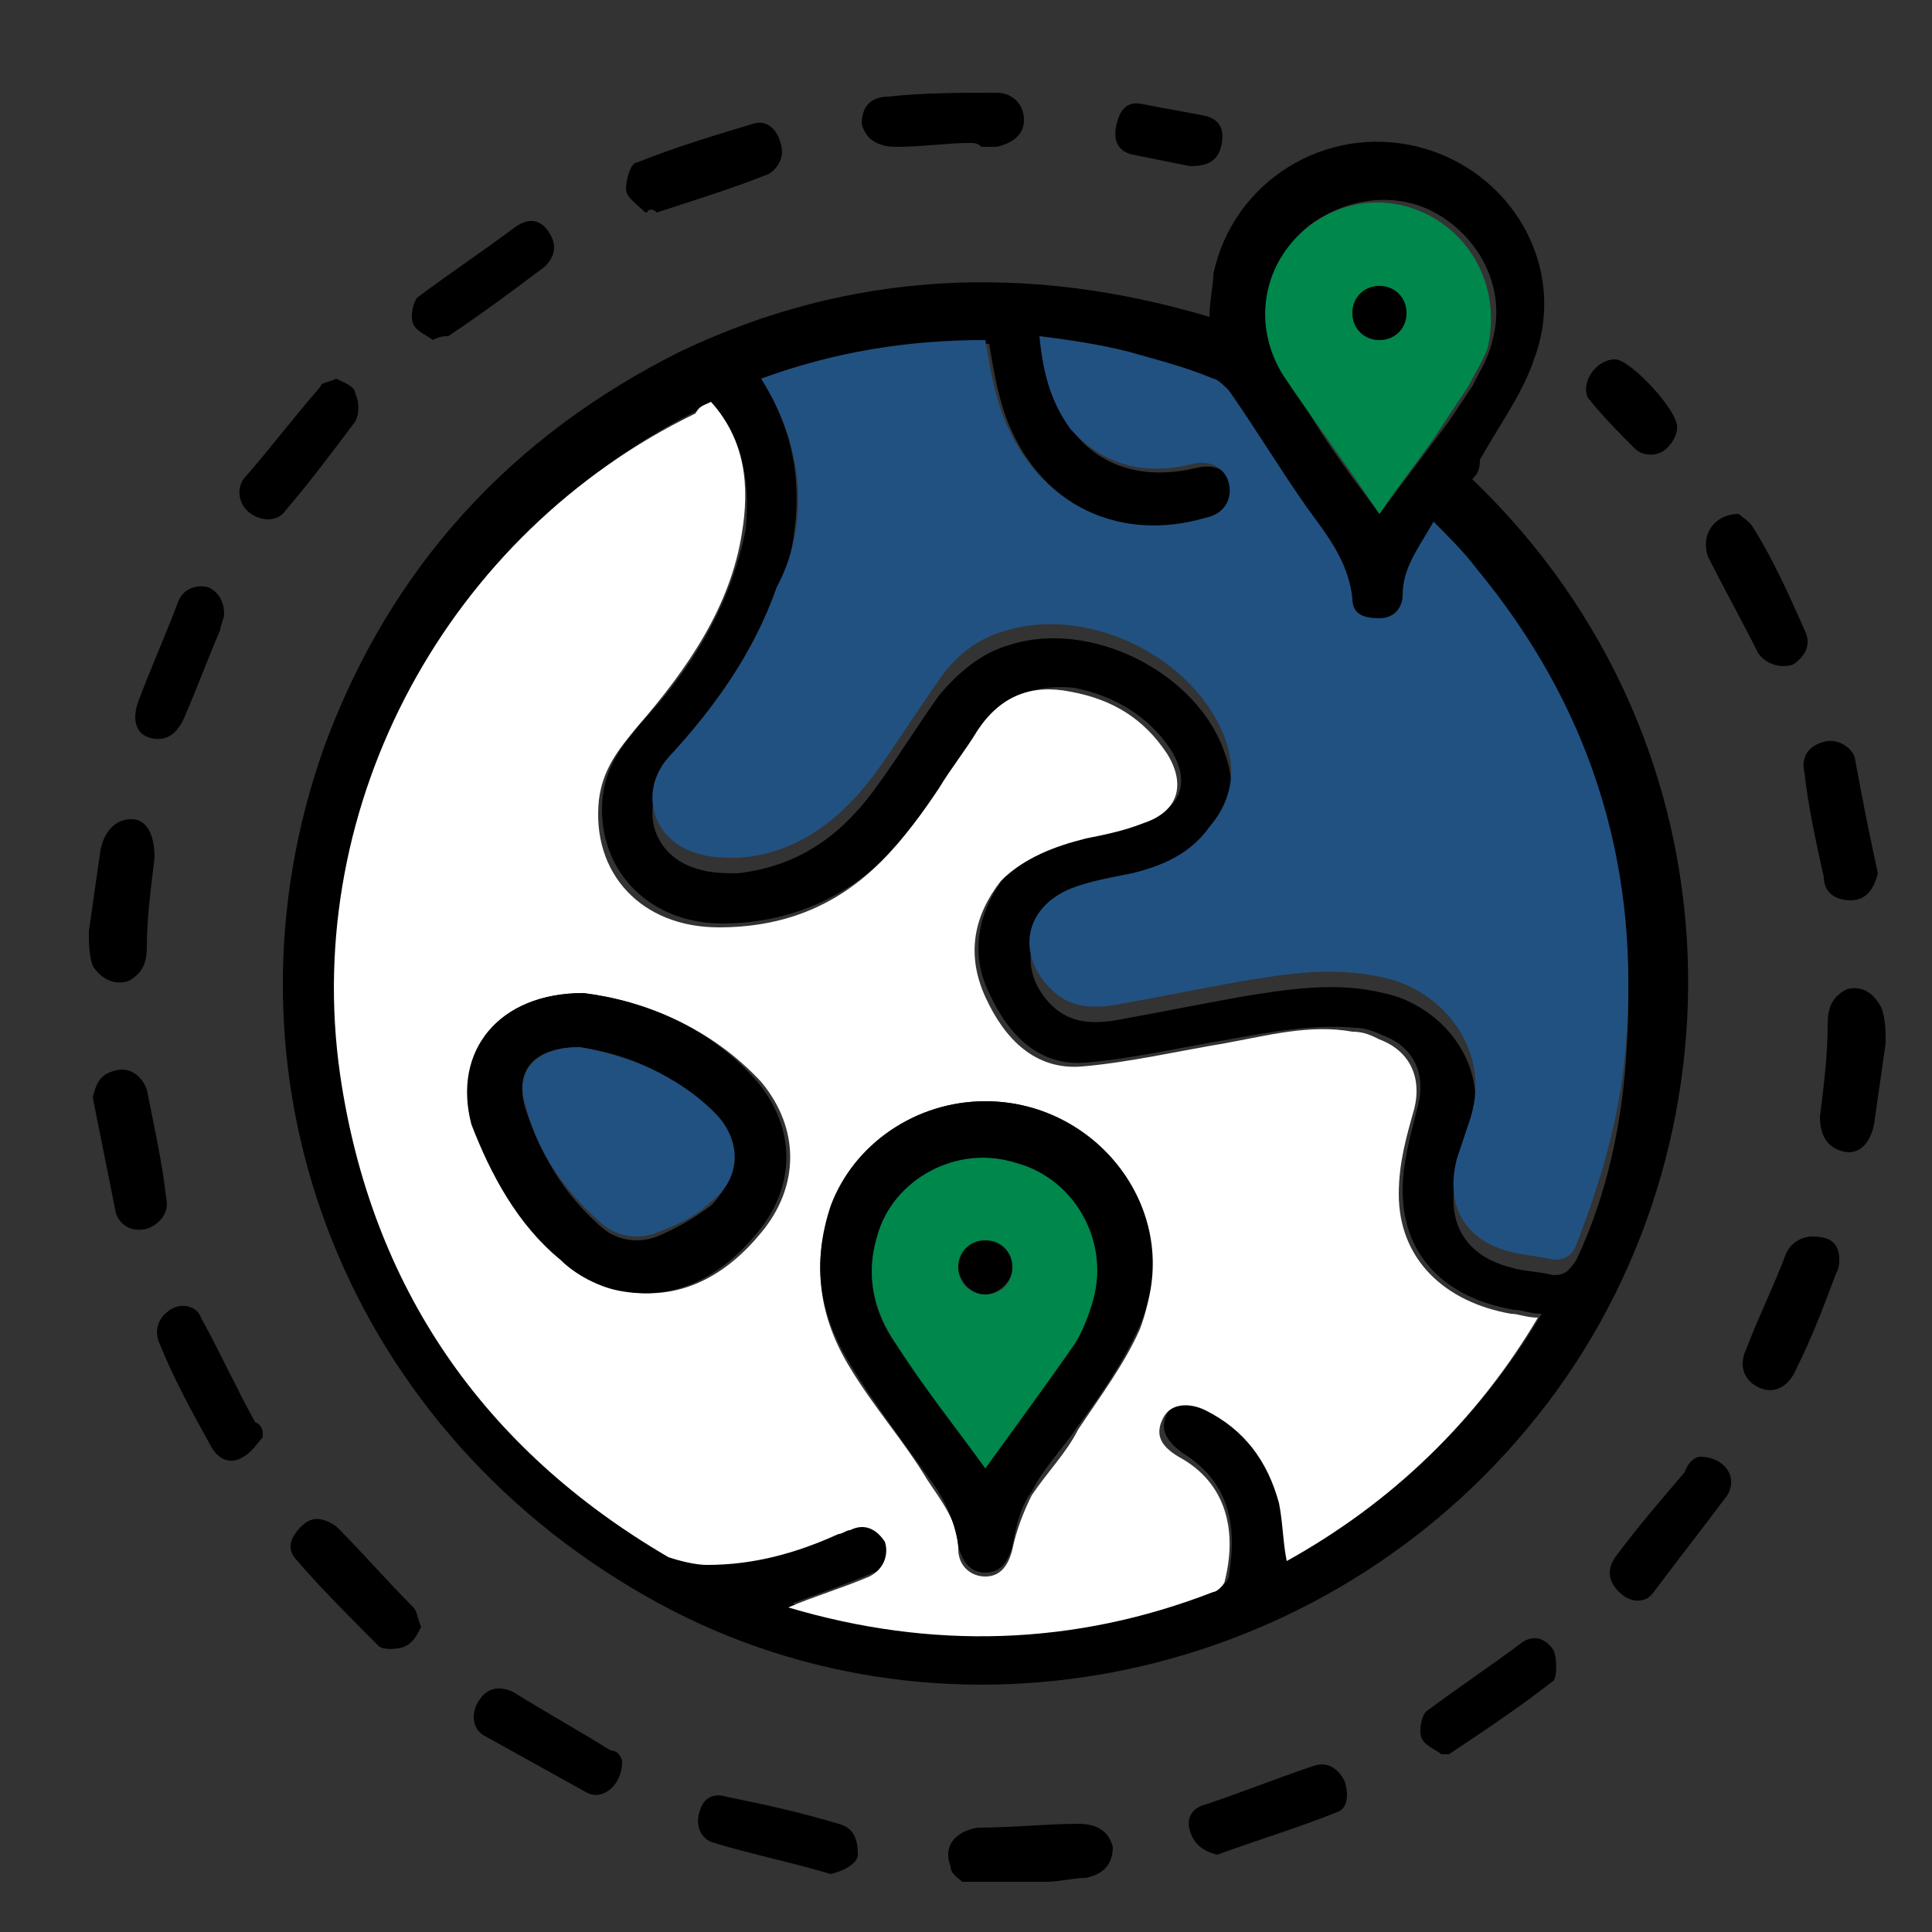 <?xml version="1.0" encoding="utf-8"?>
<!-- Generator: Adobe Illustrator 25.2.3, SVG Export Plug-In . SVG Version: 6.00 Build 0)  -->
<svg version="1.1" id="Livello_1" xmlns="http://www.w3.org/2000/svg" xmlns:xlink="http://www.w3.org/1999/xlink" x="0px" y="0px"
	 viewBox="0 0 50 50" style="enable-background:new 0 0 50 50;" xml:space="preserve">
<rect x="0" y="0" width="50" height="50" fill="#333333" stroke="none"/>
<style type="text/css">
	.st0{fill:#FFFFFF;}
	.st1{fill:#215181;}
	.st2{fill:#00874B;}
</style>
<g>
	<path d="M48.8,27c-0.1,0.7-0.2,1.4-0.3,2.1c-0.1,0.5-0.4,0.8-0.8,0.7c-0.4-0.1-0.6-0.4-0.6-0.9c0.1-0.8,0.2-1.6,0.2-2.4
		c0-0.4,0.1-0.7,0.5-0.9c0.4-0.1,0.7,0.1,0.9,0.5C48.8,26.4,48.8,26.7,48.8,27z"/>
	<path d="M24.9,48.7c-0.1-0.1-0.3-0.2-0.3-0.4c-0.2-0.5,0.1-0.9,0.7-1c0.9,0,1.8-0.1,2.6-0.1c0.5,0,0.8,0.2,0.9,0.6
		c0,0.4-0.2,0.7-0.7,0.8c-0.3,0-0.7,0.1-1,0.1C26.3,48.7,25.6,48.7,24.9,48.7z"/>
	<path d="M2.3,24.1c0.1-0.7,0.2-1.4,0.3-2.1c0.1-0.5,0.4-0.8,0.8-0.8s0.6,0.4,0.6,1c-0.1,0.8-0.2,1.6-0.2,2.3c0,0.4-0.1,0.7-0.5,0.9
		c-0.4,0.1-0.7-0.1-0.9-0.4C2.3,24.7,2.3,24.4,2.3,24.1z"/>
	<path d="M38.1,12.4c7.2,6.9,7.2,17.7,1.4,24.6c-5.6,6.7-15.3,8.6-22.8,4.3c-7.9-4.5-11.3-13.6-8.3-22c1.7-4.6,4.8-8,9.2-10.2
		c4.4-2.1,9-2.3,13.7-0.9c0-0.4,0.1-0.8,0.1-1.1c0.5-2.4,2.9-3.9,5.3-3.3s3.9,3.1,3,5.5c-0.3,0.9-0.9,1.7-1.4,2.6
		C38.3,12.2,38.2,12.3,38.1,12.4z M18.4,10.4c-0.1,0.1-0.2,0.1-0.3,0.2C11.8,13.7,8,20.7,8.9,27.7c0.8,5.5,3.6,9.7,8.5,12.5
		c0.3,0.2,0.7,0.2,1,0.2c1.2,0,2.3-0.3,3.4-0.8c0.1,0,0.2-0.1,0.3-0.1c0.4-0.1,0.8,0,0.9,0.3c0.2,0.4,0,0.8-0.4,0.9
		c-0.7,0.3-1.3,0.5-2.1,0.8c3.7,1.1,7.4,1,11-0.4c0.1,0,0.3-0.2,0.3-0.3c0.2-1.2,0.1-2.4-1.2-3.2c-0.4-0.3-0.6-0.6-0.4-1
		s0.6-0.5,1.1-0.2c1,0.5,1.6,1.3,1.9,2.4c0.1,0.5,0.2,0.9,0.2,1.5c2.7-1.5,4.9-3.6,6.5-6.3c-0.3,0-0.5-0.1-0.7-0.1
		c-1.8-0.3-2.9-1.4-2.9-3.1c0-0.7,0.2-1.4,0.4-2.2c0.2-0.8-0.1-1.5-0.9-1.8c-0.2-0.1-0.5-0.2-0.7-0.2c-1.1-0.1-2.2,0.1-3.3,0.3
		c-1.2,0.2-2.5,0.5-3.7,0.6s-2-0.7-2.5-1.8c-0.5-1-0.3-2.1,0.4-3c0.6-0.7,1.3-1,2.2-1.1c0.5-0.1,1-0.2,1.5-0.4
		c0.9-0.3,1.1-1,0.6-1.8c-0.6-0.9-1.5-1.4-2.5-1.6c-1-0.1-1.8,0.2-2.4,1c-0.3,0.5-0.6,1-1,1.5c-0.5,0.7-1,1.4-1.5,1.9
		c-1.1,1.1-2.6,1.7-4.2,1.7c-2,0-3.3-1.5-3.1-3.3c0.1-0.8,0.5-1.3,1-1.9c1.3-1.4,2.3-3,2.7-5C19.4,12.6,19.3,11.4,18.4,10.4z
		 M19.7,9.8c1.2,1.9,1.1,3.8,0.4,5.8c-0.6,1.7-1.6,3.1-2.8,4.4c-0.8,0.9-0.4,2.2,0.8,2.5c0.3,0.1,0.7,0.1,1,0.1
		c1.7-0.2,2.8-1.1,3.7-2.4c0.5-0.7,1-1.5,1.5-2.2c0.5-0.6,1.1-1.1,1.8-1.3c2.1-0.7,4.9,0.7,5.6,2.8c0.3,0.8,0.2,1.6-0.4,2.3
		c-0.5,0.7-1.2,1-2,1.2c-0.5,0.1-1.1,0.2-1.6,0.4c-1.1,0.4-1.4,1.7-0.5,2.6c0.5,0.5,1.1,0.5,1.7,0.4c1.1-0.2,2.1-0.4,3.2-0.6
		c1.2-0.2,2.5-0.4,3.7-0.1c1.5,0.3,2.9,1.9,2.2,3.8c-0.1,0.3-0.2,0.6-0.3,0.9c-0.3,1.2,0.2,2.1,1.4,2.4c0.3,0.1,0.7,0.1,1.1,0.2
		c0.3,0,0.4-0.1,0.6-0.4c0.8-1.7,1.2-3.6,1.3-5.5c0.3-4.5-1-8.5-3.9-12c-0.3-0.4-0.7-0.8-1.1-1.2c-0.4,0.6-0.8,1.2-0.8,1.9
		c0,0.4-0.2,0.6-0.6,0.6c-0.4,0-0.7-0.2-0.7-0.5c-0.1-1-0.7-1.7-1.2-2.4c-0.7-1-1.3-2-2-3c-0.1-0.1-0.2-0.2-0.4-0.3
		c-0.7-0.2-1.5-0.5-2.2-0.7C28.5,9.1,27.8,9,27,8.8c0.1,0.9,0.3,1.7,0.8,2.4c0.8,1,2,1.2,3.2,0.9c0.5-0.1,0.8,0.1,0.9,0.5
		s-0.1,0.7-0.6,0.9c-2.4,0.6-4.5-0.5-5.3-2.8c-0.2-0.6-0.3-1.2-0.4-1.8C23.6,8.8,21.7,9.1,19.7,9.8z M35.7,13.3
		c0.6-0.8,1.2-1.6,1.8-2.4c0.2-0.3,0.4-0.6,0.6-0.9c0.2-0.4,0.4-0.7,0.5-1.1c0.4-1.3-0.2-2.6-1.3-3.3s-2.5-0.5-3.5,0.3
		c-1,0.9-1.3,2.4-0.5,3.7C33.9,10.9,34.8,12.1,35.7,13.3z"/>
	<path d="M11.2,8.8c-0.1-0.1-0.4-0.2-0.5-0.4s0-0.6,0.1-0.7c0.8-0.6,1.7-1.2,2.5-1.8C13.7,5.6,14,5.7,14.2,6s0.2,0.6-0.1,0.9
		c-0.8,0.6-1.6,1.2-2.5,1.8C11.5,8.7,11.4,8.7,11.2,8.8z"/>
	<path d="M48.6,22.6c-0.1,0.4-0.3,0.7-0.7,0.7s-0.7-0.2-0.7-0.6c-0.2-0.9-0.4-1.8-0.5-2.7c-0.1-0.4,0.1-0.7,0.5-0.8
		c0.3-0.1,0.7,0.1,0.8,0.4C48.2,20.7,48.4,21.7,48.6,22.6z"/>
	<path d="M25.1,3.7c-0.6,0-1.2,0.1-1.9,0.1c-0.5,0-0.8-0.2-0.9-0.6c0-0.4,0.2-0.7,0.7-0.7c0.9-0.1,1.8-0.1,2.8-0.1
		c0.4,0,0.7,0.3,0.7,0.7s-0.3,0.6-0.7,0.7c-0.1,0-0.3,0-0.4,0C25.3,3.7,25.2,3.7,25.1,3.7L25.1,3.7z"/>
	<path d="M37.3,45.4c-0.1-0.1-0.4-0.2-0.5-0.4s0-0.6,0.1-0.7c0.8-0.6,1.7-1.2,2.5-1.8c0.3-0.2,0.6-0.1,0.8,0.2
		c0.1,0.2,0.1,0.7,0,0.8c-0.9,0.7-1.8,1.3-2.7,1.9C37.5,45.4,37.5,45.4,37.3,45.4z"/>
	<path d="M16.7,5.5c-0.2-0.2-0.5-0.4-0.5-0.6s0.1-0.7,0.3-0.7c1-0.4,2-0.7,3-1c0.3-0.1,0.6,0.1,0.7,0.5c0.1,0.3,0,0.6-0.3,0.8
		c-1,0.4-2,0.7-2.9,1C16.9,5.4,16.8,5.4,16.7,5.5C16.8,5.4,16.8,5.5,16.7,5.5z"/>
	<path d="M2.4,28.4C2.5,28,2.6,27.8,3,27.7c0.4-0.1,0.7,0.2,0.8,0.5c0.2,1,0.4,1.9,0.5,2.8c0.1,0.4-0.2,0.7-0.5,0.8
		c-0.4,0.1-0.7-0.1-0.8-0.4C2.8,30.4,2.6,29.4,2.4,28.4z"/>
	<path d="M10.9,42.1c-0.1,0.2-0.2,0.4-0.4,0.5s-0.6,0.1-0.7,0c-0.7-0.7-1.5-1.5-2.1-2.2c-0.3-0.3-0.2-0.6,0.1-0.9
		c0.3-0.3,0.6-0.2,0.9,0c0.7,0.7,1.3,1.4,2,2.1C10.8,41.7,10.8,41.9,10.9,42.1z"/>
	<path d="M16.1,45.6c0,0.6-0.5,1-0.9,0.8c-0.9-0.5-1.8-1-2.7-1.5c-0.3-0.2-0.3-0.6-0.1-0.9c0.2-0.3,0.5-0.4,0.9-0.2
		c0.8,0.5,1.7,1,2.5,1.5C16,45.3,16.1,45.5,16.1,45.6z"/>
	<path d="M5.8,15.9c0,0.1-0.1,0.3-0.1,0.4c-0.3,0.7-0.6,1.5-0.9,2.2c-0.2,0.5-0.5,0.7-0.9,0.6s-0.5-0.5-0.3-1c0.3-0.8,0.7-1.7,1-2.5
		c0.1-0.3,0.4-0.5,0.8-0.4C5.6,15.3,5.8,15.5,5.8,15.9z"/>
	<path d="M6.8,37.2c-0.1,0.1-0.3,0.4-0.5,0.5c-0.3,0.2-0.6,0.1-0.8-0.2c-0.5-0.9-1-1.8-1.4-2.8c-0.1-0.3,0-0.6,0.3-0.8
		s0.7-0.1,0.8,0.2c0.5,0.9,0.9,1.8,1.4,2.7C6.8,36.9,6.8,37,6.8,37.2z"/>
	<path d="M45,13.3c0.1,0.1,0.3,0.2,0.4,0.4c0.5,0.8,0.9,1.7,1.3,2.6c0.2,0.4,0,0.7-0.3,0.9c-0.3,0.1-0.7,0-0.9-0.3
		c-0.4-0.8-0.9-1.7-1.3-2.5C44,13.8,44.4,13.3,45,13.3z"/>
	<path d="M47.6,32.6c0,0.1,0,0.2-0.1,0.4c-0.3,0.8-0.6,1.6-1,2.4c-0.2,0.5-0.6,0.7-1,0.5s-0.5-0.6-0.3-1c0.3-0.8,0.7-1.6,1-2.4
		c0.1-0.3,0.4-0.5,0.7-0.5C47.4,32,47.6,32.2,47.6,32.6z"/>
	<path d="M44,37.7c0.6,0,1,0.5,0.7,1c-0.6,0.8-1.3,1.7-1.9,2.5c-0.2,0.3-0.6,0.3-0.9,0c-0.3-0.3-0.3-0.6-0.1-0.9
		c0.6-0.8,1.2-1.5,1.8-2.2C43.7,37.8,43.9,37.7,44,37.7z"/>
	<path d="M31.5,48c-0.4-0.1-0.6-0.3-0.7-0.6s0-0.6,0.4-0.7c0.9-0.3,1.9-0.7,2.8-1c0.3-0.1,0.6,0,0.8,0.4c0.1,0.3,0.1,0.7-0.2,0.8
		C33.6,47.3,32.6,47.6,31.5,48z"/>
	<path d="M21.5,48.5c-1-0.3-2-0.5-3-0.8c-0.4-0.1-0.5-0.5-0.4-0.8c0.1-0.4,0.4-0.5,0.7-0.4c1,0.2,1.9,0.4,2.9,0.7
		c0.4,0.1,0.5,0.4,0.5,0.8C22.2,48.2,21.9,48.4,21.5,48.5z"/>
	<path d="M8.7,9.8c0.2,0.1,0.5,0.2,0.5,0.4c0.1,0.2,0.1,0.5,0,0.7c-0.6,0.8-1.2,1.6-1.8,2.3c-0.2,0.3-0.6,0.3-0.9,0.1
		s-0.4-0.6-0.2-0.9c0.7-0.8,1.3-1.6,2-2.4C8.3,9.9,8.5,9.9,8.7,9.8z"/>
	<path d="M41.8,9.3c0.4,0,1.7,1.4,1.6,1.8c0,0.2-0.2,0.5-0.4,0.6s-0.5,0.1-0.7-0.1c-0.4-0.4-0.8-0.8-1.2-1.3
		C40.9,9.9,41.3,9.3,41.8,9.3z"/>
	<path d="M30.8,4.3c-0.5-0.1-1-0.2-1.5-0.3c-0.4-0.1-0.5-0.4-0.4-0.8s0.3-0.6,0.7-0.5c0.5,0.1,1.1,0.2,1.6,0.3
		c0.4,0.1,0.5,0.4,0.4,0.8S31.2,4.3,30.8,4.3z"/>
	<path class="st0" d="M18.4,10.4c0.9,1,1,2.2,0.8,3.4c-0.3,1.9-1.4,3.5-2.7,5c-0.5,0.6-0.9,1.1-1,1.9c-0.2,1.9,1.1,3.3,3.1,3.3
		c1.6,0,3-0.5,4.2-1.7c0.6-0.6,1.1-1.3,1.5-1.9c0.3-0.5,0.7-1,1-1.5c0.6-0.9,1.4-1.2,2.4-1c1.1,0.2,1.9,0.7,2.5,1.6
		c0.5,0.8,0.3,1.5-0.6,1.8c-0.5,0.2-1,0.3-1.5,0.4c-0.8,0.2-1.6,0.5-2.2,1.1c-0.7,0.9-0.9,1.9-0.4,3s1.3,1.9,2.5,1.8
		s2.5-0.4,3.7-0.6c1.1-0.2,2.2-0.5,3.3-0.3c0.3,0,0.5,0.1,0.7,0.2c0.8,0.3,1.1,1,0.9,1.8c-0.2,0.7-0.4,1.4-0.4,2.2
		c0,1.7,1.2,2.8,2.9,3.1c0.2,0,0.4,0.1,0.7,0.1c-1.6,2.7-3.8,4.8-6.5,6.3c-0.1-0.5-0.1-1-0.2-1.5c-0.3-1.1-0.9-1.9-1.9-2.4
		c-0.4-0.2-0.9-0.2-1.1,0.2s-0.1,0.7,0.4,1c1.3,0.7,1.5,2,1.2,3.2c0,0.1-0.2,0.3-0.3,0.3c-3.6,1.4-7.3,1.5-11,0.4
		c0.7-0.3,1.4-0.5,2.1-0.8c0.4-0.2,0.5-0.6,0.4-0.9c-0.2-0.3-0.5-0.5-0.9-0.3c-0.1,0-0.2,0.1-0.3,0.1c-1.1,0.5-2.2,0.8-3.4,0.8
		c-0.3,0-0.7-0.1-1-0.2c-4.8-2.8-7.7-7-8.5-12.5c-1-7,2.8-14,9.2-17.1C18.1,10.5,18.2,10.5,18.4,10.4z M25.5,28.5
		c-1.8,0-3.4,1.1-4,2.8c-0.5,1.4-0.3,2.8,0.5,4.1c0.6,1,1.4,1.9,2,2.9c0.4,0.6,0.8,1.1,0.8,1.8c0,0.4,0.3,0.7,0.7,0.7
		c0.4,0,0.6-0.3,0.7-0.7c0.1-0.5,0.3-1,0.5-1.4c0.4-0.6,0.9-1.1,1.2-1.7c0.6-0.9,1.2-1.7,1.6-2.6C30.6,31.5,28.5,28.5,25.5,28.5z
		 M15.1,25.7c-2.2,0-3.4,1.5-2.8,3.4c0.4,1.4,1.2,2.6,2.3,3.5c0.4,0.4,1,0.7,1.5,0.8c1.5,0.3,2.7-0.4,3.6-1.5c1-1.2,1-2.7,0-3.9
		C18.4,26.6,16.7,25.9,15.1,25.7z"/>
	<path class="st1" d="M19.7,9.8c1.9-0.7,3.8-1,5.8-1c0.1,0.6,0.2,1.2,0.4,1.8c0.8,2.3,2.9,3.5,5.3,2.8c0.5-0.1,0.7-0.5,0.6-0.9
		s-0.5-0.6-0.9-0.5c-1.2,0.3-2.3,0.1-3.2-0.9c-0.5-0.7-0.7-1.4-0.8-2.4c0.8,0.1,1.5,0.2,2.3,0.4c0.7,0.2,1.5,0.4,2.2,0.7
		c0.1,0,0.3,0.2,0.4,0.3c0.7,1,1.3,2,2,3c0.5,0.7,1.1,1.4,1.2,2.4c0,0.4,0.3,0.5,0.7,0.5s0.6-0.3,0.6-0.6c0-0.7,0.4-1.2,0.8-1.9
		c0.4,0.4,0.8,0.8,1.1,1.2c2.9,3.5,4.2,7.5,3.9,12c-0.1,1.9-0.6,3.7-1.3,5.5c-0.1,0.3-0.3,0.4-0.6,0.4c-0.4-0.1-0.7-0.1-1.1-0.2
		c-1.2-0.3-1.7-1.2-1.4-2.4c0.1-0.3,0.2-0.6,0.3-0.9c0.7-1.9-0.7-3.5-2.2-3.8c-1.3-0.3-2.5-0.1-3.7,0.1C31,25.6,30,25.8,28.9,26
		c-0.6,0.1-1.2,0.1-1.7-0.4c-0.9-0.9-0.7-2.1,0.5-2.6c0.5-0.2,1.1-0.3,1.6-0.4c0.8-0.2,1.5-0.5,2-1.2c0.6-0.7,0.7-1.5,0.4-2.3
		c-0.8-2.1-3.5-3.4-5.6-2.8c-0.8,0.2-1.4,0.7-1.8,1.3c-0.5,0.7-1,1.5-1.5,2.2c-0.9,1.3-2.1,2.3-3.7,2.4c-0.3,0-0.7,0-1-0.1
		c-1.2-0.3-1.6-1.6-0.8-2.5c1.2-1.3,2.2-2.7,2.8-4.4C20.9,13.7,20.9,11.7,19.7,9.8z"/>
	<path class="st2" d="M35.7,13.3c-0.8-1.2-1.7-2.4-2.5-3.6c-0.8-1.3-0.5-2.8,0.5-3.7s2.4-1,3.5-0.3s1.6,2,1.3,3.3
		c-0.1,0.3-0.3,0.6-0.5,1c-0.2,0.3-0.4,0.6-0.6,0.9C36.9,11.7,36.3,12.4,35.7,13.3z M36.4,8.1c0-0.4-0.4-0.7-0.7-0.7
		c-0.4,0-0.7,0.3-0.7,0.7s0.3,0.7,0.7,0.7C36.1,8.8,36.4,8.5,36.4,8.1z"/>
	<path d="M25.5,28.5c3,0,5.2,3,4,5.8c-0.4,0.9-1,1.8-1.6,2.6c-0.4,0.6-0.9,1.1-1.2,1.7c-0.3,0.4-0.4,0.9-0.5,1.4
		c-0.1,0.4-0.3,0.7-0.7,0.7c-0.4,0-0.6-0.3-0.7-0.7c-0.1-0.7-0.4-1.3-0.8-1.8c-0.7-1-1.4-1.9-2-2.9c-0.8-1.3-1-2.6-0.5-4.1
		C22.1,29.6,23.7,28.5,25.5,28.5z M25.5,38c0.8-1.1,1.6-2.2,2.3-3.2c0.2-0.4,0.4-0.8,0.5-1.2c0.4-1.5-0.5-3.1-2-3.5
		s-3.2,0.4-3.6,1.9c-0.3,1-0.1,2,0.5,2.8C24,35.8,24.7,36.9,25.5,38z"/>
	<path d="M15.1,25.7c1.6,0.2,3.3,0.9,4.5,2.3c1,1.2,1,2.7,0,3.9c-0.9,1.1-2.1,1.8-3.6,1.5c-0.5-0.1-1.1-0.4-1.5-0.8
		c-1.1-0.9-1.8-2.2-2.3-3.5C11.7,27.2,12.9,25.7,15.1,25.7z M15,27.1c-1.2,0-1.7,0.6-1.4,1.6c0.4,1.2,1,2.2,1.9,3
		c0.4,0.4,1,0.5,1.5,0.3s1-0.5,1.4-0.8c0.7-0.7,0.7-1.6,0.1-2.3C17.5,27.8,16.3,27.3,15,27.1z"/>
	<path d="M36.4,8.1c0,0.4-0.3,0.7-0.7,0.7S35,8.5,35,8.1c0-0.4,0.3-0.7,0.7-0.7C36.1,7.4,36.4,7.7,36.4,8.1z"/>
	<path class="st2" d="M25.5,38c-0.8-1.1-1.6-2.1-2.3-3.2c-0.6-0.9-0.8-1.8-0.5-2.8c0.4-1.5,2.1-2.4,3.6-1.9c1.5,0.4,2.4,2,2,3.5
		c-0.1,0.4-0.3,0.9-0.5,1.2C27.1,35.8,26.3,36.9,25.5,38z M26.2,32.8c0-0.4-0.3-0.7-0.7-0.7c-0.4,0-0.7,0.3-0.7,0.7s0.3,0.7,0.7,0.7
		C25.9,33.5,26.2,33.2,26.2,32.8z"/>
	<path class="st1" d="M15,27.1c1.2,0.2,2.5,0.7,3.5,1.7c0.7,0.7,0.7,1.7-0.1,2.3c-0.4,0.4-0.9,0.6-1.4,0.8s-1.1,0.1-1.5-0.3
		c-0.9-0.8-1.6-1.8-1.9-3C13.3,27.7,13.9,27.1,15,27.1z"/>
	<path d="M26.2,32.8c0,0.4-0.4,0.7-0.7,0.7c-0.4,0-0.7-0.4-0.7-0.7c0-0.4,0.3-0.7,0.7-0.7C25.9,32.1,26.2,32.4,26.2,32.8z"/>
</g>
</svg>
